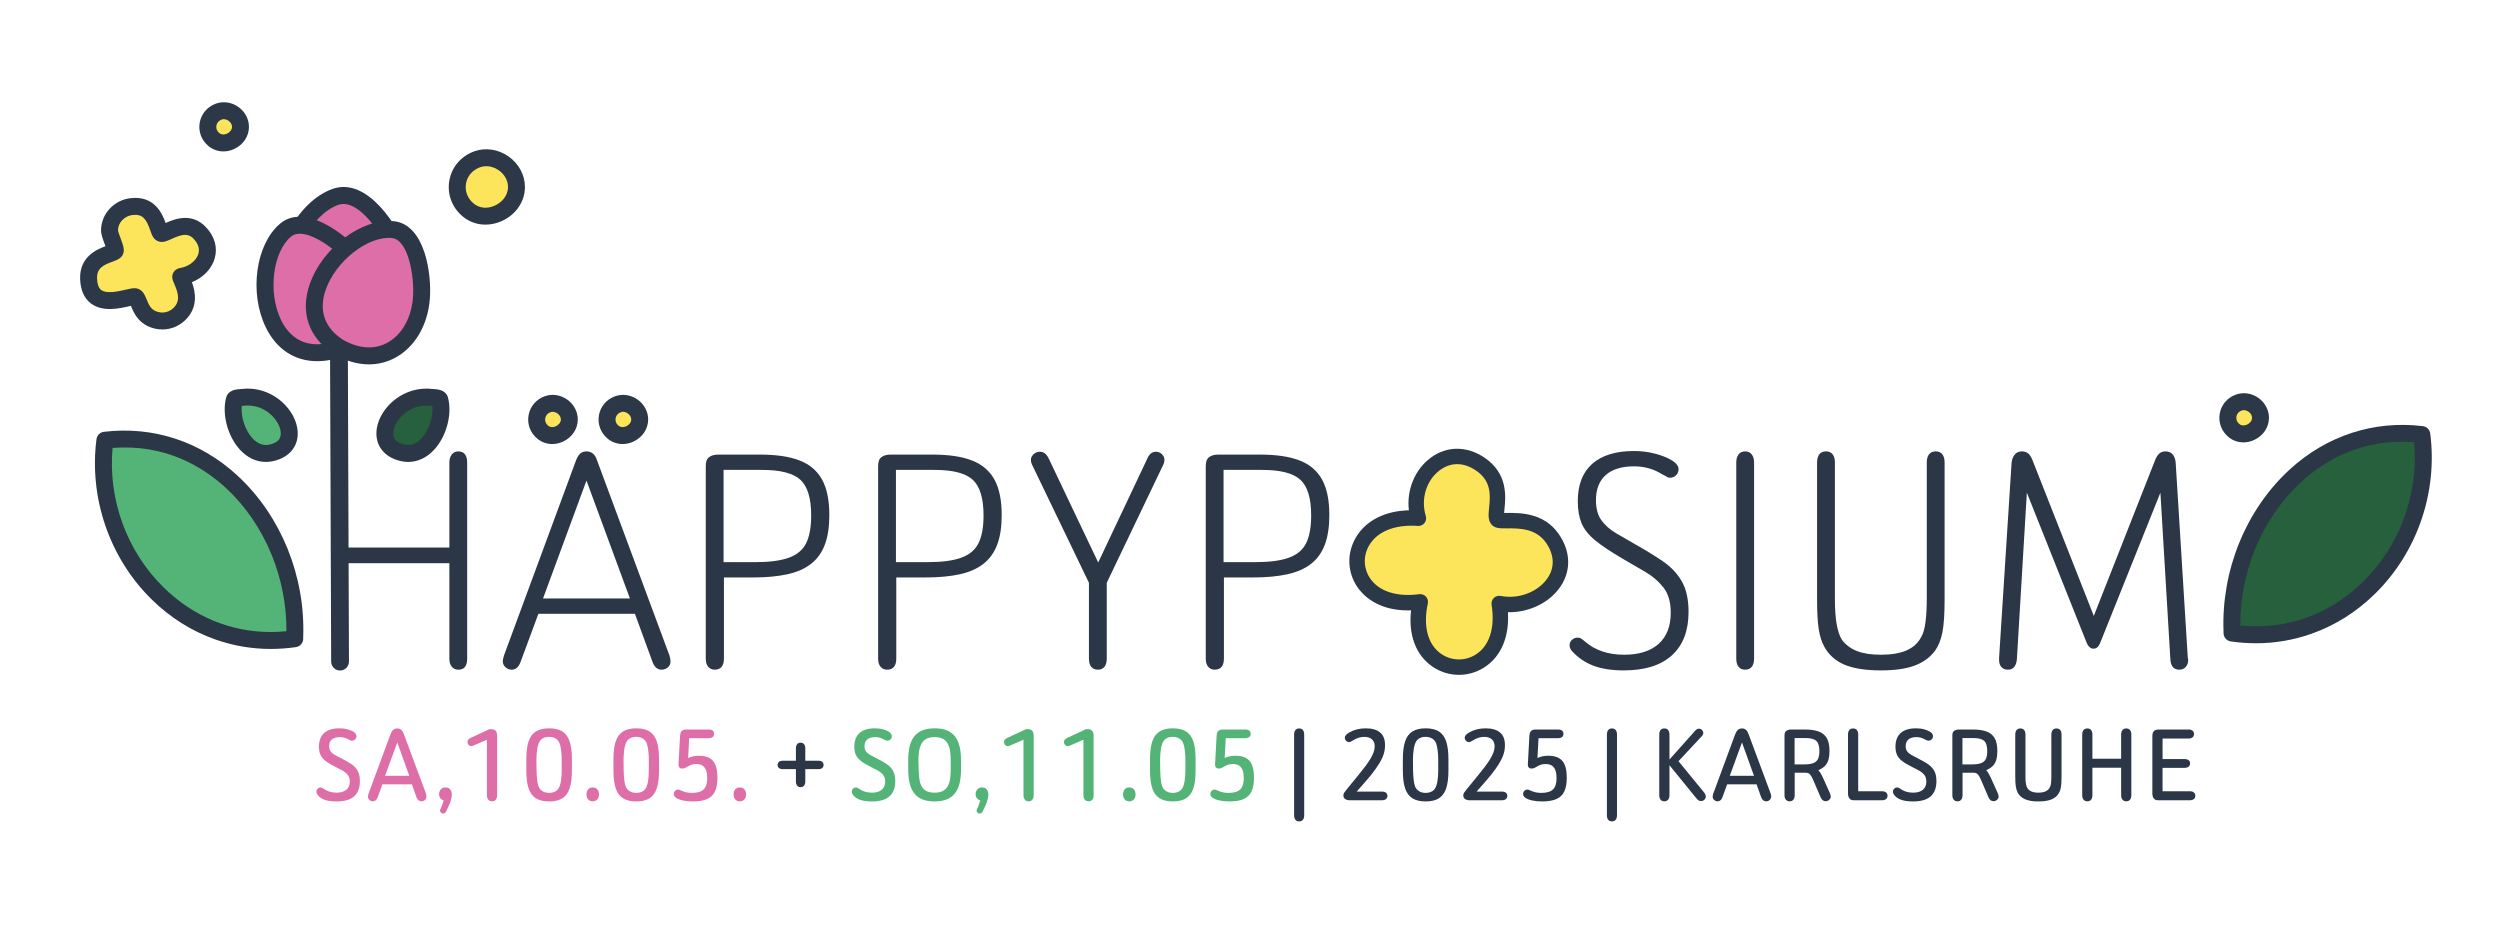 <?xml version="1.0" encoding="UTF-8"?>
<svg id="Ebene_1" data-name="Ebene 1" xmlns="http://www.w3.org/2000/svg" viewBox="0 0 2106.02 801.41">
  <defs>
    <style>
      .cls-1 {
        fill: #2c3847;
      }

      .cls-2 {
        fill: #54b477;
      }

      .cls-3 {
        fill: #fde55b;
      }

      .cls-4 {
        fill: #2b3746;
      }

      .cls-5 {
        fill: #2b3747;
      }

      .cls-6 {
        fill: #2b3847;
      }

      .cls-7 {
        fill: #26603c;
      }

      .cls-8 {
        fill: #de6ea8;
      }
    </style>
  </defs>
  <g>
    <g>
      <path class="cls-3" d="M461.44,340.46c8.44-2.97,18.14,3.86,18.16,12.83.03,10.8-13.87,17.84-22.4,10.78-8.37-6.93-6.16-19.96,4.24-23.61Z"/>
      <path class="cls-1" d="M465.21,374.05c-4.56,0-8.97-1.52-12.55-4.48-5.96-4.93-8.72-12.34-7.39-19.82,1.33-7.46,6.49-13.45,13.81-16.02h0c6.15-2.16,13.14-1.09,18.72,2.85,5.58,3.94,8.92,10.18,8.94,16.7.02,7.92-4.69,15.07-12.29,18.66-3,1.42-6.16,2.12-9.25,2.12ZM463.81,347.19h0c-2.43.85-4.07,2.7-4.49,5.07-.2,1.13-.37,3.99,2.44,6.32,2.55,2.11,5.7.88,6.6.46,1.9-.9,4.12-2.93,4.11-5.71,0-1.9-1.09-3.8-2.91-5.08-1.81-1.28-3.96-1.67-5.76-1.04Z"/>
    </g>
    <g>
      <path class="cls-3" d="M520.72,340.46c8.44-2.97,18.14,3.86,18.16,12.83.03,10.8-13.87,17.84-22.4,10.78-8.37-6.93-6.16-19.96,4.24-23.61Z"/>
      <path class="cls-1" d="M524.49,374.05c-4.56,0-8.97-1.52-12.55-4.48-5.96-4.94-8.72-12.34-7.39-19.82,1.33-7.46,6.5-13.45,13.81-16.02h0c6.14-2.16,13.14-1.1,18.72,2.85s8.92,10.18,8.94,16.7c.02,7.92-4.69,15.07-12.29,18.66-3,1.42-6.16,2.12-9.25,2.12ZM524.87,346.89c-.61,0-1.21.1-1.78.3h0c-2.43.85-4.07,2.7-4.49,5.07-.2,1.13-.37,4,2.44,6.32,2.55,2.11,5.7.88,6.6.46,1.9-.9,4.12-2.93,4.11-5.71,0-1.9-1.09-3.8-2.91-5.08-1.24-.88-2.64-1.34-3.98-1.34ZM520.72,340.46h0,0Z"/>
    </g>
    <g>
      <path class="cls-5" d="M288.65,461.25h89.9v-71.7c0-2.8.7-5.05,2.1-6.75,1.4-1.7,3.2-2.55,5.4-2.55,2.6,0,4.5.85,5.7,2.55,1.2,1.7,1.8,3.95,1.8,6.75v165.3c0,3-.6,5.3-1.8,6.9-1.2,1.6-3.1,2.4-5.7,2.4-2.2,0-4-.8-5.4-2.4-1.4-1.6-2.1-3.9-2.1-6.9v-80.4h-89.9v-13.2Z"/>
      <path class="cls-5" d="M453.55,517.05l-15,40.5c-1.6,4.4-4.1,6.6-7.5,6.6-2,0-3.75-.7-5.25-2.1-1.5-1.4-2.25-3-2.25-4.8,0-.8.1-1.6.3-2.4.2-.8.4-1.6.6-2.4l60.6-164.1c1-2.8,2.2-4.85,3.6-6.15,1.4-1.3,3.2-1.95,5.4-1.95s4.05.65,5.55,1.95c1.5,1.3,2.65,3.25,3.45,5.85l60.9,164.1c.6,2,.9,3.7.9,5.1,0,2-.75,3.65-2.25,4.95-1.5,1.3-3.25,1.95-5.25,1.95-3.6,0-6.2-2.3-7.8-6.9l-14.7-40.2h-81.3ZM494.05,404.85l-36.6,99.3h73.2l-36.6-99.3Z"/>
      <path class="cls-5" d="M609.84,554.85c0,3-.65,5.3-1.95,6.9-1.3,1.6-3.25,2.4-5.85,2.4-2.2,0-4-.8-5.4-2.4-1.4-1.6-2.1-3.9-2.1-6.9v-162.3c0-3.6.95-6.1,2.85-7.5,1.9-1.4,4.45-2.1,7.65-2.1h35.4c13.6,0,24.65,1.65,33.15,4.95,8.5,3.3,14.8,8.65,18.9,16.05,4.1,7.4,6.15,17.4,6.15,30,0,9.8-1.25,18.05-3.75,24.75-2.5,6.7-6.35,12.1-11.55,16.2-5.2,4.1-11.85,7.05-19.95,8.85s-17.75,2.7-28.95,2.7h-24.6v68.4ZM636.54,473.55c11.8,0,21.15-1.25,28.05-3.75,6.9-2.5,11.75-6.6,14.55-12.3,2.8-5.7,4.2-13.45,4.2-23.25,0-14.4-3-24.4-9-30-6-5.6-16.8-8.4-32.4-8.4h-32.4v77.7h27Z"/>
      <path class="cls-5" d="M755.04,554.85c0,3-.65,5.3-1.95,6.9-1.3,1.6-3.25,2.4-5.85,2.4-2.2,0-4-.8-5.4-2.4-1.4-1.6-2.1-3.9-2.1-6.9v-162.3c0-3.6.95-6.1,2.85-7.5,1.9-1.4,4.45-2.1,7.65-2.1h35.4c13.6,0,24.65,1.65,33.15,4.95,8.5,3.3,14.8,8.65,18.9,16.05,4.1,7.4,6.15,17.4,6.15,30,0,9.8-1.25,18.05-3.75,24.75-2.5,6.7-6.35,12.1-11.55,16.2-5.2,4.1-11.85,7.05-19.95,8.85-8.1,1.8-17.75,2.7-28.95,2.7h-24.6v68.4ZM781.74,473.55c11.8,0,21.15-1.25,28.05-3.75,6.9-2.5,11.75-6.6,14.55-12.3,2.8-5.7,4.2-13.45,4.2-23.25,0-14.4-3-24.4-9-30-6-5.6-16.8-8.4-32.4-8.4h-32.4v77.7h27Z"/>
      <path class="cls-5" d="M869.94,392.55c-1-1.8-1.5-3.5-1.5-5.1,0-1.8.75-3.4,2.25-4.8,1.5-1.4,3.25-2.1,5.25-2.1,1.6,0,3,.45,4.2,1.35,1.2.9,2.3,2.35,3.3,4.35l41.7,87.6,41.4-87.6c1.6-3.8,4-5.7,7.2-5.7,2,0,3.7.7,5.1,2.1,1.4,1.4,2.1,2.9,2.1,4.5,0,1.8-.5,3.6-1.5,5.4l-47.1,98.4v63.9c0,3-.65,5.3-1.95,6.9-1.3,1.6-3.15,2.4-5.55,2.4s-4.25-.8-5.55-2.4c-1.3-1.6-1.95-3.9-1.95-6.9v-63.9l-47.4-98.4Z"/>
      <path class="cls-5" d="M1031.04,554.85c0,3-.65,5.3-1.95,6.9-1.3,1.6-3.25,2.4-5.85,2.4-2.2,0-4-.8-5.4-2.4-1.4-1.6-2.1-3.9-2.1-6.9v-162.3c0-3.6.95-6.1,2.85-7.5,1.9-1.4,4.45-2.1,7.65-2.1h35.4c13.6,0,24.65,1.65,33.15,4.95,8.5,3.3,14.8,8.65,18.9,16.05,4.1,7.4,6.15,17.4,6.15,30,0,9.8-1.25,18.05-3.75,24.75-2.5,6.7-6.35,12.1-11.55,16.2-5.2,4.1-11.85,7.05-19.95,8.85-8.1,1.8-17.75,2.7-28.95,2.7h-24.6v68.4ZM1057.74,473.55c11.8,0,21.15-1.25,28.05-3.75,6.9-2.5,11.75-6.6,14.55-12.3,2.8-5.7,4.2-13.45,4.2-23.25,0-14.4-3-24.4-9-30-6-5.6-16.8-8.4-32.4-8.4h-32.4v77.7h27Z"/>
      <path class="cls-5" d="M1343.84,455.25c-5.6-4.6-9.45-9.45-11.55-14.55-2.1-5.1-3.15-11.25-3.15-18.45,0-13.8,4.05-24.3,12.15-31.5,8.1-7.2,19.85-10.8,35.25-10.8,6.2,0,12.15.75,17.85,2.25,5.7,1.5,10.4,3.4,14.1,5.7,3.7,2.3,5.55,4.75,5.55,7.35,0,2-.7,3.7-2.1,5.1-1.4,1.4-3.1,2.1-5.1,2.1-.4,0-.85-.05-1.35-.15-.5-.1-1.1-.4-1.8-.9-.7-.5-1.75-1.05-3.15-1.65-7.2-4.6-15.2-6.9-24-6.9-10.4,0-18.35,2.45-23.85,7.35-5.5,4.9-8.25,11.95-8.25,21.15,0,7,1.5,12.6,4.5,16.8,3,4.2,7.1,7.85,12.3,10.95,5.2,3.1,10.8,6.35,16.8,9.75,8.2,4.6,15.7,9.2,22.5,13.8,6.8,4.6,12.15,10.2,16.05,16.8,3.9,6.6,5.85,15.3,5.85,26.1,0,15.8-4.65,27.95-13.95,36.45-9.3,8.5-22.85,12.75-40.65,12.75-10.2,0-18.8-1.35-25.8-4.05-7-2.7-13-6.85-18-12.45-1.4-1.6-2-3.4-1.8-5.4.2-1.6.95-2.95,2.25-4.05,1.3-1.1,2.75-1.65,4.35-1.65,1.2,0,2.15.2,2.85.6.7.4,1.75,1.2,3.15,2.4,8.6,7.6,19.7,11.4,33.3,11.4,12.6,0,22.3-3.05,29.1-9.15,6.8-6.1,10.2-14.85,10.2-26.25,0-8.8-2-15.8-6-21-4-5.2-9.05-9.6-15.15-13.2-6.1-3.6-12.45-7.3-19.05-11.1-10-5.8-17.8-11-23.4-15.6Z"/>
      <path class="cls-5" d="M1462.64,389.55c0-2.8.65-5.05,1.95-6.75,1.3-1.7,3.15-2.55,5.55-2.55s4.25.85,5.55,2.55c1.3,1.7,1.95,3.95,1.95,6.75v165.3c0,3-.65,5.3-1.95,6.9-1.3,1.6-3.15,2.4-5.55,2.4s-4.25-.8-5.55-2.4c-1.3-1.6-1.95-3.9-1.95-6.9v-165.3Z"/>
      <path class="cls-5" d="M1636.33,532.5c-1.2,6.3-3.3,11.55-6.3,15.75-4.2,5.6-9.9,9.75-17.1,12.45-7.2,2.7-16.7,4.05-28.5,4.05-12.8,0-23-1.6-30.6-4.8-7.6-3.2-13.3-8.3-17.1-15.3-2.2-4-3.75-8.95-4.65-14.85-.9-5.9-1.35-13.85-1.35-23.85v-116.4c0-3,.65-5.3,1.95-6.9,1.3-1.6,3.15-2.4,5.55-2.4s4.25.8,5.55,2.4c1.3,1.6,1.95,3.9,1.95,6.9v114.3c0,9.2.5,16.55,1.5,22.05,1,5.5,2.4,9.75,4.2,12.75,3.2,4.4,7.45,7.65,12.75,9.75,5.3,2.1,12.05,3.15,20.25,3.15,9,0,16.3-1.25,21.9-3.75,5.6-2.5,9.7-6.35,12.3-11.55,1.6-2.8,2.75-6.9,3.45-12.3.7-5.4,1.05-12.1,1.05-20.1v-114.3c0-3,.65-5.3,1.95-6.9,1.3-1.6,3.15-2.4,5.55-2.4s4.25.8,5.55,2.4c1.3,1.6,1.95,3.9,1.95,6.9v116.4c0,11.4-.6,20.25-1.8,26.55Z"/>
      <path class="cls-5" d="M1699.03,555.45c-.6,5.8-3.1,8.7-7.5,8.7-2.4,0-4.25-.75-5.55-2.25-1.3-1.5-1.95-3.45-1.95-5.85v-1.5l10.5-164.1c.2-3,1.05-5.45,2.55-7.35,1.5-1.9,3.55-2.85,6.15-2.85,2.2,0,4,.6,5.4,1.8,1.4,1.2,2.6,3.1,3.6,5.7l51.6,131.1,51.6-131.1c1-2.6,2.2-4.5,3.6-5.7,1.4-1.2,3.1-1.8,5.1-1.8,2.8,0,4.9.9,6.3,2.7,1.4,1.8,2.2,4.2,2.4,7.2l10.2,164.4c.2.2.3.4.3.6v.9c0,2.4-.7,4.35-2.1,5.85-1.4,1.5-3.2,2.25-5.4,2.25s-3.95-.7-5.25-2.1c-1.3-1.4-2.05-3.6-2.25-6.6l-8.4-140.4-51,127.2c-1.2,2.8-3,4.2-5.4,4.2-2.2,0-4-1.4-5.4-4.2l-50.7-127.2-8.4,140.4Z"/>
      <g>
        <path class="cls-3" d="M1307.4,453.06c22.37,31.29-12.05,61.75-44.46,55.33,11.66,72.83-81.98,70.47-66.49-1.41-69.95,9.3-71.44-75.48-1.55-70.42-10.01-32.17,21.05-66.57,52.02-45.64,23.71,16.02,10.34,41.37,14.42,46.65,2.87,3.72,31.12-5.4,46.06,15.5Z"/>
        <path class="cls-6" d="M1229.02,568.5c-7.93,0-15.84-2.4-22.63-7.16-13.77-9.67-20.02-26.58-17.71-47.18-.93.03-1.84.05-2.73.05-26.28,0-38.43-13.56-42.71-19.98-8.29-12.45-8.73-28.27-1.13-41.3,8.36-14.34,24.4-22.51,44.74-23.05-2.03-16.94,4.88-34.26,18.34-44.25,13.56-10.08,30.53-10.12,45.37-.09,19.84,13.4,17.87,32.89,16.81,43.35-.1,1-.22,2.18-.3,3.23.81,0,1.67,0,2.46-.01,10.71-.1,30.68-.27,43.15,17.18h0c10.29,14.4,11.13,30.5,2.3,44.19-9.08,14.08-26.92,22.67-44.7,22.24,1.3,20.97-5.89,37.74-20.32,46.76-6.44,4.02-13.7,6.02-20.94,6.03ZM1196.44,500.49c1.8,0,3.54.75,4.78,2.09,1.43,1.55,2.02,3.71,1.58,5.78-4.11,19.09-.08,34.52,11.07,42.35,8.7,6.11,20.17,6.41,29.21.75,11.65-7.28,16.55-22.6,13.44-42.03-.34-2.1.38-4.23,1.91-5.71,1.53-1.48,3.69-2.11,5.77-1.7,15.32,3.03,32.09-3.53,39.87-15.59,5.87-9.1,5.17-19.61-1.95-29.58h0c-8.54-11.95-22.95-11.82-32.46-11.74-6.16.06-10.62.09-13.45-3.56-2.8-3.63-2.34-8.19-1.76-13.96,1-9.9,2.25-22.22-11.16-31.27-13.98-9.45-25.01-4.21-30.34-.25-11.4,8.47-16.27,24.33-11.84,38.58.64,2.05.22,4.29-1.12,5.97-1.33,1.68-3.42,2.6-5.56,2.44-19.21-1.39-34.19,4.6-41.09,16.43-5.08,8.71-4.8,19.26.72,27.55,7.41,11.12,22.54,16.05,41.53,13.52.29-.04.57-.06.86-.06Z"/>
      </g>
    </g>
    <g>
      <g id="Generatives_Objekt" data-name="Generatives Objekt">
        <g>
          <g>
            <path class="cls-3" d="M402.14,134.14c15.3-5.38,32.89,7,32.93,23.27.06,19.58-25.15,32.35-40.62,19.54-15.18-12.57-11.17-36.19,7.68-42.81Z"/>
            <path class="cls-1" d="M408.98,189.24c-6.95,0-13.65-2.3-19.07-6.79-9.17-7.6-13.43-18.98-11.38-30.45,2.04-11.44,9.99-20.64,21.25-24.6,9.36-3.29,20.08-1.64,28.67,4.43,8.59,6.06,13.73,15.62,13.76,25.56.04,12.09-7.23,23.04-18.96,28.58-4.65,2.19-9.52,3.27-14.27,3.27ZM409.65,140.01c-1.76,0-3.5.28-5.14.86h0c-6.34,2.23-10.81,7.33-11.93,13.64-1.13,6.34,1.27,12.67,6.43,16.94,4.9,4.06,11.69,4.66,18.15,1.61,5.23-2.47,10.8-7.87,10.78-15.63-.02-5.33-2.9-10.54-7.72-13.94-3.24-2.29-6.96-3.48-10.57-3.48ZM402.14,134.14h0,0Z"/>
          </g>
          <g>
            <g>
              <path class="cls-2" d="M88.36,370.85c95.14-11.54,163.43,76.99,159.91,166.01v1.22c-96.85,13.91-171.83-74.52-159.91-167.23Z"/>
              <path class="cls-4" d="M228.1,546.68c-15.83,0-31.3-2.61-46.21-7.81-20.24-7.06-38.5-18.52-54.27-34.05-35.39-34.87-52.71-85.29-46.34-134.88.42-3.24,2.98-5.78,6.22-6.17,41.35-5.01,81.29,8.06,112.48,36.81,36.71,33.84,57.42,84.83,55.43,136.42v1.08c0,3.55-2.61,6.56-6.12,7.06-7.12,1.02-14.19,1.53-21.19,1.53ZM94.82,377.37c-3.87,43.36,11.91,86.84,42.81,117.28,25.07,24.7,56.63,37.76,90.41,37.76,4.37,0,8.78-.22,13.22-.66.19-21.7-4.06-43.82-12.38-64.27-8.88-21.82-22.22-41.33-38.57-56.4-19.07-17.58-50.86-37.28-95.48-33.7Z"/>
            </g>
            <g>
              <path class="cls-3" d="M110.84,174.02c21.38-2.44,21.65,21.36,24.91,22.55,4,1.45,21.74-15.54,34.84,2.46,10.8,14.84-1.44,31.02-17.34,33.7-.42.04-.79.13-.97.36-1.05,1.37,12.57,18.96-1.75,31.99-5.06,4.61-12.03,6.36-18.63,4.77-14.64-3.52-14.25-17.86-17.82-19.76s-38.46,15.31-39.45-15.38c-.65-19.94,21.87-20.31,22.49-23.56.52-2.68-4.92-12.92-4.86-17.3.15-10.35,8.54-18.67,18.58-19.82Z"/>
              <path class="cls-1" d="M136.72,277.54c-2.16,0-4.34-.25-6.49-.77-13.49-3.25-17.69-13.5-19.93-19.13-.42.1-.84.19-1.22.28-8.49,1.95-22.7,5.22-32.6-2.4-5.66-4.35-8.68-11.29-8.98-20.6-.6-18.5,13.91-24.78,21.34-27.53-.19-.52-.38-1.03-.55-1.47-1.65-4.42-3.22-8.6-3.16-12.2.2-13.68,10.91-25.21,24.91-26.8h0c19.99-2.28,26.61,12.84,29.5,20.94,7.81-3.54,24.31-10.24,36.83,6.95,5.78,7.93,7.04,17.01,3.55,25.57-3.14,7.7-9.94,14.03-18.25,17.34,2.91,7.88,5.8,21.59-6.32,32.62-5.15,4.69-11.8,7.2-18.61,7.2ZM113.27,242.78c1.48,0,2.81.28,4.14.99,3.45,1.83,4.79,5.19,6.09,8.45,2.2,5.52,4.09,9.24,10.07,10.68,4.32,1.04,8.87-.12,12.16-3.11,6.09-5.54,4.92-12.03,1.05-20.7-1.32-2.97-2.97-6.67-.17-10.34.92-1.21,2.64-2.71,5.62-3.09,6.53-1.16,12.33-5.42,14.47-10.66,1.6-3.92.97-7.88-1.87-11.78-5.24-7.2-10.47-6.43-20.22-1.97-4.01,1.83-7.46,3.41-11.29,2.03-4.06-1.47-5.34-5.19-6.71-9.14-3.32-9.6-6.4-14-14.96-13.03-6.78.77-12.16,6.41-12.25,12.83.07,1.14,1.44,4.8,2.26,6.99,1.8,4.81,3.1,8.29,2.47,11.56-.94,4.88-5.35,6.48-9.23,7.9-7.87,2.86-13.41,5.54-13.14,14.09.16,4.84,1.31,8.13,3.42,9.75,4.56,3.51,14.66,1.19,20.7-.2,3.03-.7,5.36-1.23,7.4-1.23ZM153.95,239.82h0,0ZM110.84,174.02h0,0Z"/>
            </g>
            <g>
              <path class="cls-2" d="M204.12,334.78c33.4-4.33,56.22,40.11,24.15,46.77-22.03,4.58-36.03-26.95-30.74-45.23,1.34-1.51,4.53-1.27,6.59-1.54Z"/>
              <path class="cls-4" d="M223.99,389.14c-7.99,0-15.56-3.52-21.77-10.23-10.62-11.47-15.58-30.62-11.54-44.57.3-1.02.82-1.97,1.53-2.76,2.97-3.34,7.28-3.61,9.85-3.78.41-.03.8-.04,1.14-.09h0c24.04-3.12,44.19,14.83,47.23,32.89,2.34,13.87-5.79,24.84-20.71,27.94-1.93.4-3.84.6-5.73.6ZM203.68,341.99c-.96,8.93,2.68,20.38,9.01,27.21,4.27,4.62,9.03,6.42,14.13,5.36,7.47-1.55,10.59-5.34,9.54-11.59-1.73-10.29-14.48-23.29-31.32-21.11h0c-.46.06-.92.1-1.36.13ZM201.21,342.21h0,0ZM204.12,334.78h0,0Z"/>
            </g>
            <g>
              <path class="cls-7" d="M363.77,334.78c-33.4-4.33-56.22,40.11-24.15,46.77,22.03,4.58,36.03-26.95,30.74-45.23-1.34-1.51-4.53-1.27-6.59-1.54Z"/>
              <path class="cls-4" d="M343.91,389.14c-1.89,0-3.81-.2-5.73-.6-14.92-3.1-23.05-14.06-20.71-27.94,3.04-18.06,23.19-36.01,47.23-32.89.35.04.74.06,1.14.09,2.57.16,6.88.44,9.85,3.78.71.8,1.23,1.74,1.53,2.76,4.04,13.94-.92,33.1-11.54,44.57-6.21,6.71-13.79,10.23-21.77,10.23ZM359.13,341.62c-14.97,0-25.99,11.84-27.6,21.35-1.05,6.25,2.07,10.04,9.54,11.59,5.11,1.06,9.86-.74,14.13-5.36,6.33-6.84,9.97-18.29,9.01-27.21-.44-.03-.9-.07-1.36-.13h0c-1.27-.16-2.51-.24-3.73-.24ZM366.69,342.21h0,0Z"/>
            </g>
          </g>
        </g>
        <path class="cls-5" d="M286.47,564.84c-4.13,0-7.48-3.34-7.5-7.47l-1.12-311.04c-.01-4.14,3.33-7.51,7.47-7.53h.03c4.13,0,7.48,3.34,7.5,7.47l1.12,311.04c.01,4.14-3.33,7.51-7.47,7.53h-.03Z"/>
      </g>
      <g>
        <path class="cls-3" d="M184.43,93.95c8.44-2.97,18.14,3.86,18.16,12.83.03,10.8-13.87,17.84-22.4,10.78s-6.16-19.96,4.24-23.61Z"/>
        <path class="cls-1" d="M188.19,127.55c-4.56,0-8.97-1.52-12.55-4.48-5.96-4.93-8.72-12.34-7.39-19.82,1.33-7.46,6.5-13.45,13.81-16.02h0c6.14-2.16,13.14-1.1,18.72,2.85,5.58,3.94,8.92,10.18,8.94,16.7.02,7.92-4.68,15.07-12.29,18.66-3,1.42-6.16,2.12-9.25,2.12ZM188.57,100.39c-.61,0-1.21.1-1.78.3h0c-2.43.85-4.07,2.7-4.49,5.07-.2,1.13-.37,3.99,2.44,6.32,2.55,2.11,5.7.88,6.6.46,1.9-.9,4.12-2.93,4.11-5.71,0-1.9-1.09-3.8-2.9-5.08-1.24-.88-2.64-1.34-3.98-1.34ZM184.43,93.95h0,0Z"/>
      </g>
      <g>
        <path class="cls-3" d="M1886.1,339.06c8.44-2.97,18.14,3.86,18.16,12.83.03,10.8-13.87,17.84-22.4,10.78-8.37-6.93-6.16-19.96,4.24-23.61Z"/>
        <path class="cls-1" d="M1889.87,372.65c-4.56,0-8.97-1.52-12.55-4.48-5.96-4.93-8.72-12.34-7.39-19.82,1.33-7.46,6.49-13.45,13.81-16.02h0c6.15-2.16,13.14-1.09,18.72,2.85,5.58,3.94,8.92,10.18,8.94,16.7.02,7.92-4.69,15.07-12.29,18.66-3,1.42-6.16,2.12-9.24,2.12ZM1888.47,345.79h0c-2.43.85-4.07,2.7-4.49,5.07-.2,1.13-.37,3.99,2.44,6.32,2.55,2.11,5.7.88,6.6.46,1.9-.9,4.12-2.93,4.11-5.71,0-1.9-1.09-3.8-2.91-5.08-1.81-1.28-3.97-1.67-5.75-1.04Z"/>
      </g>
      <g>
        <path class="cls-7" d="M2040.17,366.05c-95.14-11.54-163.43,76.99-159.91,166.01v1.22c96.85,13.91,171.83-74.52,159.91-167.23Z"/>
        <path class="cls-4" d="M1900.43,541.88c-7,0-14.07-.51-21.19-1.53-3.51-.5-6.12-3.51-6.12-7.06v-1.08c-1.99-51.59,18.72-102.58,55.43-136.42,31.19-28.75,71.13-41.83,112.48-36.81,3.24.39,5.8,2.94,6.22,6.17,6.37,49.59-10.95,100.01-46.34,134.88-15.77,15.54-34.03,26.99-54.27,34.05-14.91,5.2-30.39,7.81-46.21,7.81ZM1887.27,526.95c38.72,3.85,75.31-9.2,103.62-37.1,30.9-30.44,46.67-73.92,42.81-117.28-44.62-3.57-76.41,16.13-95.48,33.7-16.35,15.08-29.69,34.58-38.57,56.4-8.32,20.45-12.57,42.57-12.38,64.27Z"/>
      </g>
      <g>
        <g>
          <path class="cls-8" d="M282.47,165.89c24.3-8.75,48.47,31.88,55.33,50.72,15.74,43.2-8.05,84.52-56.43,79.04h0c-70.71-11.27-43.9-113.56,1.1-129.76Z"/>
          <path class="cls-5" d="M289.89,303.28c-3.04,0-6.15-.18-9.32-.54-.11-.01-.21-.03-.32-.04-28.51-4.54-46.41-23.65-49.12-52.43-1.64-17.44,2.59-37.38,11.6-54.71,9.47-18.21,22.73-31.13,37.32-36.38h0c29.69-10.68,56.24,32.44,64.45,54.99,9.07,24.91,6.26,50.23-7.51,67.73-11,13.96-27.5,21.39-47.1,21.39ZM282.33,288.58c18.52,2.05,33.94-3.45,43.44-15.52,10.7-13.59,12.69-33.78,5.32-54.01-3.34-9.17-10.76-23.07-19.8-33.46-6.8-7.81-16.9-16.41-26.4-12.98-23.23,8.37-42.45,45.46-39.55,76.33,1.47,15.6,9.08,35.13,37,39.65ZM282.47,165.89h0,0Z"/>
        </g>
        <g>
          <path class="cls-8" d="M240.53,193.86c16.52-13.97,47.36,10.87,58.26,23.66,24.97,29.32,18.36,68.71-21.22,78.54h0c-58.81,11.81-67.64-76.34-37.04-102.2Z"/>
          <path class="cls-5" d="M267.25,304.27c-18.96,0-34.43-10.05-43.42-28.66-14.06-29.11-8.41-69.86,12.1-87.2,20.84-17.62,55.01,8.89,68.29,24.48,14.66,17.22,19.93,38.33,14.1,56.47-5.39,16.77-19.25,28.71-39.03,33.62-.1.03-.21.05-.32.07-4.03.81-7.95,1.21-11.73,1.21ZM252.53,196.87c-2.85,0-5.38.74-7.39,2.45h0c-15.44,13.06-19.55,47.12-8.46,70.09,5.53,11.45,16.83,24.15,39.33,19.7,14.72-3.7,24.92-12.25,28.73-24.1,4.31-13.41.05-29.43-11.38-42.85-8.97-10.54-28.12-25.28-40.82-25.28ZM240.53,193.86h0,0Z"/>
        </g>
        <g>
          <path class="cls-8" d="M330.53,193.38c21.56,1.81,25.8,41.18,24.46,57.92-3.07,38.39-35.6,61.57-70.54,40.53h0c-49.93-33.23,6.15-101.8,46.08-98.46Z"/>
          <path class="cls-5" d="M310.76,306.96c-9.84,0-20.04-3.02-29.99-9.01-.09-.06-.18-.11-.27-.17-20.6-13.71-27.74-35-19.58-58.41,10.64-30.53,43.47-55.35,70.21-53.1,27.19,2.28,32.62,45.18,30.98,65.6-1.8,22.54-13,41.2-29.96,49.91-6.74,3.46-13.96,5.18-21.38,5.18ZM288.28,285.8c13.03,7.8,26.29,8.96,37.35,3.27,12.53-6.43,20.85-20.77,22.25-38.35,1.35-16.9-3.62-49.04-17.95-50.24h0c-20.16-1.69-47.14,19.49-55.54,43.58-4.19,12.01-5.17,28.98,13.88,41.74Z"/>
        </g>
      </g>
    </g>
  </g>
  <g>
    <path class="cls-8" d="M274.18,640.99c-2-1.57-3.42-3.28-4.25-5.15-.83-1.87-1.25-4.13-1.25-6.8,0-5.07,1.47-8.92,4.4-11.55,2.93-2.63,7.23-3.95,12.9-3.95,2.6,0,4.96.3,7.1.9,2.13.6,3.87,1.38,5.2,2.35,1.33.97,2,2.08,2,3.35,0,1.07-.37,1.97-1.1,2.7-.73.73-1.63,1.1-2.7,1.1-.27,0-.5-.02-.7-.05-.2-.03-.5-.15-.9-.35s-.97-.47-1.7-.8c-2.07-1.2-4.37-1.8-6.9-1.8-2.87,0-5.08.65-6.65,1.95-1.57,1.3-2.35,3.18-2.35,5.65,0,1.8.42,3.27,1.25,4.4.83,1.13,2.03,2.15,3.6,3.05,1.57.9,3.42,1.88,5.55,2.95,3,1.47,5.67,2.97,8,4.5,2.33,1.53,4.17,3.42,5.5,5.65,1.33,2.23,2,5.18,2,8.85,0,5.73-1.62,10.03-4.85,12.9-3.23,2.87-8.18,4.3-14.85,4.3-4.54,0-8.18-.58-10.95-1.75-2.77-1.17-4.68-2.88-5.75-5.15-.33-.73-.37-1.53-.1-2.4.2-.67.62-1.25,1.25-1.75.63-.5,1.35-.75,2.15-.75.47,0,.85.07,1.15.2.3.13.88.5,1.75,1.1,2.93,2.07,6.46,3.1,10.6,3.1,3.53,0,6.27-.82,8.2-2.45,1.93-1.63,2.9-3.95,2.9-6.95,0-2.4-.63-4.33-1.9-5.8-1.27-1.47-2.83-2.68-4.7-3.65-1.87-.97-3.7-1.92-5.5-2.85-3.6-1.8-6.4-3.48-8.4-5.05Z"/>
    <path class="cls-8" d="M322.18,660.74l-3.9,10.6c-.8,2.47-2.2,3.7-4.2,3.7-1.07,0-2.02-.38-2.85-1.15-.83-.77-1.25-1.68-1.25-2.75,0-.4.05-.82.15-1.25.1-.43.21-.88.35-1.35l18.5-50.1c.67-1.67,1.43-2.88,2.3-3.65.87-.77,2-1.15,3.4-1.15s2.43.38,3.3,1.15c.87.77,1.6,1.95,2.2,3.55l18.6,50c.33.93.5,1.83.5,2.7,0,1.07-.42,2-1.25,2.8-.83.8-1.82,1.2-2.95,1.2-2,0-3.47-1.27-4.4-3.8l-3.7-10.5h-24.8ZM334.68,625.44l-10.3,28.1h20.4l-10.1-28.1Z"/>
    <path class="cls-8" d="M370.93,672.39c-.7-.9-1.05-1.98-1.05-3.25,0-1.73.5-3.13,1.5-4.2,1-1.07,2.3-1.6,3.9-1.6s2.97.53,3.9,1.6c.93,1.07,1.4,2.57,1.4,4.5,0,1.8-.38,3.8-1.15,6-.77,2.2-2.02,4.97-3.75,8.3-.53,1.07-1.33,1.6-2.4,1.6-.67,0-1.27-.25-1.8-.75-.53-.5-.8-1.08-.8-1.75,0-.27.03-.52.1-.75.07-.23.23-.58.5-1.05.47-.87.9-1.9,1.3-3.1.4-1.2.8-2.4,1.2-3.6-1.2-.4-2.15-1.05-2.85-1.95Z"/>
    <path class="cls-8" d="M399.18,627.94c-.87.4-1.6.6-2.2.6-.87,0-1.62-.35-2.25-1.05-.63-.7-.95-1.52-.95-2.45,0-1.47.9-2.6,2.7-3.4l15.9-7.4h1.2c1.87,0,3.2.47,4,1.4.8.93,1.2,2.33,1.2,4.2v50c0,1.67-.37,2.95-1.1,3.85-.73.9-1.8,1.35-3.2,1.35s-2.38-.47-3.15-1.4c-.77-.93-1.15-2.2-1.15-3.8v-46.7l-11,4.8Z"/>
    <path class="cls-8" d="M445.33,624.44c1.3-3.8,3.37-6.57,6.2-8.3,2.83-1.73,6.52-2.6,11.05-2.6s8.3.87,11.1,2.6c2.8,1.73,4.85,4.5,6.15,8.3,1.3,3.8,1.95,8.87,1.95,15.2v9.5c0,6.27-.65,11.3-1.95,15.1-1.3,3.8-3.35,6.57-6.15,8.3-2.8,1.73-6.5,2.6-11.1,2.6s-8.22-.87-11.05-2.6c-2.83-1.73-4.9-4.5-6.2-8.3-1.3-3.8-1.95-8.83-1.95-15.1v-9.6c0-6.27.65-11.3,1.95-15.1ZM452.53,657.29c.23,2.03.62,3.78,1.15,5.25.67,1.67,1.78,2.98,3.35,3.95,1.57.97,3.38,1.45,5.45,1.45,2.4,0,4.38-.53,5.95-1.6,1.57-1.07,2.65-2.67,3.25-4.8.33-.93.62-2.1.85-3.5.23-1.4.4-2.9.5-4.5.1-1.6.15-3.1.15-4.5v-9.4c0-2.47-.17-5-.5-7.6-.33-2.6-.77-4.57-1.3-5.9-.67-1.73-1.78-3.07-3.35-4-1.57-.93-3.42-1.4-5.55-1.4-2.27,0-4.18.53-5.75,1.6-1.57,1.07-2.65,2.67-3.25,4.8-.33.87-.62,2.02-.85,3.45-.23,1.43-.42,2.95-.55,4.55-.13,1.6-.2,3.1-.2,4.5l.1,9.4c.13,3.47.32,6.22.55,8.25Z"/>
    <path class="cls-8" d="M503.13,664.89c.97,1.03,1.45,2.48,1.45,4.35s-.48,3.22-1.45,4.25c-.97,1.03-2.25,1.55-3.85,1.55s-2.78-.52-3.75-1.55c-.97-1.03-1.45-2.45-1.45-4.25s.48-3.32,1.45-4.35c.97-1.03,2.22-1.55,3.75-1.55s2.88.52,3.85,1.55Z"/>
    <path class="cls-8" d="M518.73,624.44c1.3-3.8,3.37-6.57,6.2-8.3,2.83-1.73,6.52-2.6,11.05-2.6s8.3.87,11.1,2.6c2.8,1.73,4.85,4.5,6.15,8.3,1.3,3.8,1.95,8.87,1.95,15.2v9.5c0,6.27-.65,11.3-1.95,15.1-1.3,3.8-3.35,6.57-6.15,8.3-2.8,1.73-6.5,2.6-11.1,2.6s-8.22-.87-11.05-2.6c-2.83-1.73-4.9-4.5-6.2-8.3-1.3-3.8-1.95-8.83-1.95-15.1v-9.6c0-6.27.65-11.3,1.95-15.1ZM525.93,657.29c.23,2.03.62,3.78,1.15,5.25.67,1.67,1.78,2.98,3.35,3.95,1.57.97,3.38,1.45,5.45,1.45,2.4,0,4.38-.53,5.95-1.6,1.57-1.07,2.65-2.67,3.25-4.8.33-.93.62-2.1.85-3.5.23-1.4.4-2.9.5-4.5.1-1.6.15-3.1.15-4.5v-9.4c0-2.47-.17-5-.5-7.6-.33-2.6-.77-4.57-1.3-5.9-.67-1.73-1.78-3.07-3.35-4-1.57-.93-3.42-1.4-5.55-1.4-2.27,0-4.18.53-5.75,1.6-1.57,1.07-2.65,2.67-3.25,4.8-.33.87-.62,2.02-.85,3.45-.23,1.43-.42,2.95-.55,4.55-.13,1.6-.2,3.1-.2,4.5l.1,9.4c.13,3.47.32,6.22.55,8.25Z"/>
    <path class="cls-8" d="M579.68,638.54c1.53-.67,2.98-1.15,4.35-1.45,1.37-.3,2.95-.45,4.75-.45,5.47,0,9.43,1.47,11.9,4.4,2.47,2.93,3.7,7.63,3.7,14.1,0,4.73-.68,8.57-2.05,11.5-1.37,2.93-3.57,5.08-6.6,6.45-3.03,1.37-7.05,2.05-12.05,2.05-3.13,0-5.92-.27-8.35-.8-2.43-.53-4.33-1.27-5.7-2.2-1.37-.93-2.05-2.03-2.05-3.3,0-.93.35-1.78,1.05-2.55.7-.77,1.58-1.15,2.65-1.15.27,0,.58.05.95.15.37.1,1.05.38,2.05.85,2.47,1.2,5.37,1.8,8.7,1.8,4.47,0,7.72-.97,9.75-2.9,2.03-1.93,3.05-5.1,3.05-9.5,0-2.4-.28-4.48-.85-6.25-.57-1.77-1.52-3.15-2.85-4.15-1.33-1-3.2-1.5-5.6-1.5-1.53,0-2.9.2-4.1.6-1.2.4-2.7,1.17-4.5,2.3-.93.6-2,.9-3.2.9-1.07,0-1.87-.33-2.4-1-.53-.67-.77-1.53-.7-2.6l1.3-23.9c.13-2,.62-3.4,1.45-4.2.83-.8,2.25-1.2,4.25-1.2h18.5c1.4,0,2.5.32,3.3.95.8.63,1.2,1.52,1.2,2.65,0,1.2-.4,2.12-1.2,2.75-.8.63-1.9.95-3.3.95h-16.5l-.9,16.7Z"/>
    <path class="cls-8" d="M627.03,664.89c.97,1.03,1.45,2.48,1.45,4.35s-.48,3.22-1.45,4.25c-.97,1.03-2.25,1.55-3.85,1.55s-2.78-.52-3.75-1.55c-.97-1.03-1.45-2.45-1.45-4.25s.48-3.32,1.45-4.35c.97-1.03,2.22-1.55,3.75-1.55s2.88.52,3.85,1.55Z"/>
    <path class="cls-5" d="M670.48,630.44c0-1.53.35-2.72,1.05-3.55.7-.83,1.65-1.25,2.85-1.25,1.27,0,2.25.42,2.95,1.25.7.83,1.05,2.02,1.05,3.55v10.4h11.1c1.4,0,2.47.32,3.2.95.73.63,1.1,1.52,1.1,2.65,0,1.07-.37,1.92-1.1,2.55-.73.63-1.8.95-3.2.95h-11.1v10.4c0,1.47-.35,2.63-1.05,3.5-.7.87-1.68,1.3-2.95,1.3-1.2,0-2.15-.43-2.85-1.3-.7-.87-1.05-2.03-1.05-3.5v-10.4h-11.1c-1.33,0-2.38-.32-3.15-.95-.77-.63-1.15-1.48-1.15-2.55,0-1.13.38-2.02,1.15-2.65.77-.63,1.82-.95,3.15-.95h11.1v-10.4Z"/>
    <path class="cls-2" d="M725.18,640.99c-2-1.57-3.42-3.28-4.25-5.15-.83-1.87-1.25-4.13-1.25-6.8,0-5.07,1.47-8.92,4.4-11.55,2.93-2.63,7.23-3.95,12.9-3.95,2.6,0,4.96.3,7.1.9,2.13.6,3.87,1.38,5.2,2.35,1.33.97,2,2.08,2,3.35,0,1.07-.37,1.97-1.1,2.7-.73.73-1.63,1.1-2.7,1.1-.27,0-.5-.02-.7-.05-.2-.03-.5-.15-.9-.35s-.97-.47-1.7-.8c-2.07-1.2-4.37-1.8-6.9-1.8-2.87,0-5.08.65-6.65,1.95-1.57,1.3-2.35,3.18-2.35,5.65,0,1.8.42,3.27,1.25,4.4.83,1.13,2.03,2.15,3.6,3.05,1.57.9,3.42,1.88,5.55,2.95,3,1.47,5.67,2.97,8,4.5,2.33,1.53,4.17,3.42,5.5,5.65,1.33,2.23,2,5.18,2,8.85,0,5.73-1.62,10.03-4.85,12.9-3.23,2.87-8.18,4.3-14.85,4.3-4.54,0-8.18-.58-10.95-1.75-2.77-1.17-4.68-2.88-5.75-5.15-.33-.73-.37-1.53-.1-2.4.2-.67.62-1.25,1.25-1.75.63-.5,1.35-.75,2.15-.75.47,0,.85.07,1.15.2.3.13.88.5,1.75,1.1,2.93,2.07,6.46,3.1,10.6,3.1,3.53,0,6.27-.82,8.2-2.45,1.93-1.63,2.9-3.95,2.9-6.95,0-2.4-.63-4.33-1.9-5.8-1.27-1.47-2.83-2.68-4.7-3.65-1.87-.97-3.7-1.92-5.5-2.85-3.6-1.8-6.4-3.48-8.4-5.05Z"/>
    <path class="cls-2" d="M809.58,648.14c0,4.13-.37,7.85-1.1,11.15-.73,3.3-1.95,6.13-3.65,8.5-1.7,2.37-3.98,4.18-6.85,5.45-2.87,1.27-6.4,1.9-10.6,1.9s-7.93-.63-10.8-1.9c-2.87-1.27-5.13-3.08-6.8-5.45-1.67-2.37-2.87-5.22-3.6-8.55-.73-3.33-1.1-7.03-1.1-11.1v-7.7c0-4.07.37-7.77,1.1-11.1.73-3.33,1.93-6.17,3.6-8.5,1.67-2.33,3.95-4.13,6.85-5.4,2.9-1.27,6.48-1.9,10.75-1.9s7.83.63,10.7,1.9c2.87,1.27,5.13,3.08,6.8,5.45,1.67,2.37,2.87,5.2,3.6,8.5.73,3.3,1.1,6.98,1.1,11.05v7.7ZM774.48,656.14c.33,2.4.95,4.47,1.85,6.2.9,1.73,2.23,3.07,4,4,1.77.93,4.12,1.4,7.05,1.4s5.08-.47,6.85-1.4c1.77-.93,3.15-2.28,4.15-4.05,1-1.77,1.67-3.85,2-6.25.33-2.4.5-5.03.5-7.9v-7.7c0-2.87-.18-5.48-.55-7.85-.37-2.37-1.03-4.43-2-6.2-.97-1.77-2.35-3.12-4.15-4.05-1.8-.93-4.07-1.4-6.8-1.4-2.87,0-5.18.47-6.95,1.4-1.77.93-3.13,2.28-4.1,4.05-.97,1.77-1.65,3.83-2.05,6.2-.4,2.37-.6,4.98-.6,7.85l.2,7.7c.07,2.93.27,5.6.6,8Z"/>
    <path class="cls-2" d="M822.93,672.39c-.7-.9-1.05-1.98-1.05-3.25,0-1.73.5-3.13,1.5-4.2,1-1.07,2.3-1.6,3.9-1.6s2.97.53,3.9,1.6c.93,1.07,1.4,2.57,1.4,4.5,0,1.8-.38,3.8-1.15,6-.77,2.2-2.02,4.97-3.75,8.3-.53,1.07-1.33,1.6-2.4,1.6-.67,0-1.27-.25-1.8-.75-.53-.5-.8-1.08-.8-1.75,0-.27.03-.52.1-.75.07-.23.23-.58.5-1.05.47-.87.9-1.9,1.3-3.1.4-1.2.8-2.4,1.2-3.6-1.2-.4-2.15-1.05-2.85-1.95Z"/>
    <path class="cls-2" d="M851.18,627.94c-.87.4-1.6.6-2.2.6-.87,0-1.62-.35-2.25-1.05-.63-.7-.95-1.52-.95-2.45,0-1.47.9-2.6,2.7-3.4l15.9-7.4h1.2c1.87,0,3.2.47,4,1.4.8.93,1.2,2.33,1.2,4.2v50c0,1.67-.37,2.95-1.1,3.85-.73.9-1.8,1.35-3.2,1.35s-2.38-.47-3.15-1.4c-.77-.93-1.15-2.2-1.15-3.8v-46.7l-11,4.8Z"/>
    <path class="cls-2" d="M901.68,627.94c-.87.4-1.6.6-2.2.6-.87,0-1.62-.35-2.25-1.05-.63-.7-.95-1.52-.95-2.45,0-1.47.9-2.6,2.7-3.4l15.9-7.4h1.2c1.87,0,3.2.47,4,1.4.8.93,1.2,2.33,1.2,4.2v50c0,1.67-.37,2.95-1.1,3.85-.73.9-1.8,1.35-3.2,1.35s-2.38-.47-3.15-1.4c-.77-.93-1.15-2.2-1.15-3.8v-46.7l-11,4.8Z"/>
    <path class="cls-2" d="M955.13,664.89c.97,1.03,1.45,2.48,1.45,4.35s-.48,3.22-1.45,4.25c-.97,1.03-2.25,1.55-3.85,1.55s-2.78-.52-3.75-1.55c-.97-1.03-1.45-2.45-1.45-4.25s.48-3.32,1.45-4.35c.97-1.03,2.22-1.55,3.75-1.55s2.88.52,3.85,1.55Z"/>
    <path class="cls-2" d="M970.73,624.44c1.3-3.8,3.37-6.57,6.2-8.3,2.83-1.73,6.52-2.6,11.05-2.6s8.3.87,11.1,2.6c2.8,1.73,4.85,4.5,6.15,8.3,1.3,3.8,1.95,8.87,1.95,15.2v9.5c0,6.27-.65,11.3-1.95,15.1-1.3,3.8-3.35,6.57-6.15,8.3-2.8,1.73-6.5,2.6-11.1,2.6s-8.22-.87-11.05-2.6c-2.83-1.73-4.9-4.5-6.2-8.3-1.3-3.8-1.95-8.83-1.95-15.1v-9.6c0-6.27.65-11.3,1.95-15.1ZM977.93,657.29c.23,2.03.62,3.78,1.15,5.25.67,1.67,1.78,2.98,3.35,3.95,1.57.97,3.38,1.45,5.45,1.45,2.4,0,4.38-.53,5.95-1.6,1.57-1.07,2.65-2.67,3.25-4.8.33-.93.62-2.1.85-3.5.23-1.4.4-2.9.5-4.5.1-1.6.15-3.1.15-4.5v-9.4c0-2.47-.17-5-.5-7.6-.33-2.6-.77-4.57-1.3-5.9-.67-1.73-1.78-3.07-3.35-4-1.57-.93-3.42-1.4-5.55-1.4-2.27,0-4.18.53-5.75,1.6-1.57,1.07-2.65,2.67-3.25,4.8-.33.87-.62,2.02-.85,3.45-.23,1.43-.42,2.95-.55,4.55-.13,1.6-.2,3.1-.2,4.5l.1,9.4c.13,3.47.32,6.22.55,8.25Z"/>
    <path class="cls-2" d="M1031.68,638.54c1.53-.67,2.98-1.15,4.35-1.45,1.37-.3,2.95-.45,4.75-.45,5.47,0,9.43,1.47,11.9,4.4,2.47,2.93,3.7,7.63,3.7,14.1,0,4.73-.68,8.57-2.05,11.5-1.37,2.93-3.57,5.08-6.6,6.45-3.03,1.37-7.05,2.05-12.05,2.05-3.13,0-5.92-.27-8.35-.8-2.43-.53-4.33-1.27-5.7-2.2-1.37-.93-2.05-2.03-2.05-3.3,0-.93.35-1.78,1.05-2.55.7-.77,1.58-1.15,2.65-1.15.27,0,.58.05.95.15.37.1,1.05.38,2.05.85,2.47,1.2,5.37,1.8,8.7,1.8,4.47,0,7.72-.97,9.75-2.9,2.03-1.93,3.05-5.1,3.05-9.5,0-2.4-.28-4.48-.85-6.25-.57-1.77-1.52-3.15-2.85-4.15-1.33-1-3.2-1.5-5.6-1.5-1.53,0-2.9.2-4.1.6-1.2.4-2.7,1.17-4.5,2.3-.93.6-2,.9-3.2.9-1.07,0-1.87-.33-2.4-1-.53-.67-.77-1.53-.7-2.6l1.3-23.9c.13-2,.62-3.4,1.45-4.2.83-.8,2.25-1.2,4.25-1.2h18.5c1.4,0,2.5.32,3.3.95.8.63,1.2,1.52,1.2,2.65,0,1.2-.4,2.12-1.2,2.75-.8.63-1.9.95-3.3.95h-16.5l-.9,16.7Z"/>
    <path class="cls-5" d="M1090.17,618.84c0-1.67.37-2.95,1.1-3.85.73-.9,1.77-1.35,3.1-1.35,1.4,0,2.47.45,3.2,1.35.73.9,1.1,2.18,1.1,3.85v67.9c0,1.67-.37,2.95-1.1,3.85-.73.9-1.8,1.35-3.2,1.35s-2.37-.45-3.1-1.35c-.73-.9-1.1-2.18-1.1-3.85v-67.9Z"/>
    <path class="cls-5" d="M1164.27,666.84c1.4,0,2.5.32,3.3.95.8.63,1.2,1.55,1.2,2.75,0,1.07-.4,1.93-1.2,2.6-.8.67-1.9,1-3.3,1h-27.4c-1.4,0-2.62-.33-3.65-1-1.03-.67-1.55-1.73-1.55-3.2,0-.73.23-1.47.7-2.2.46-.73,1.2-1.7,2.2-2.9,1-1.2,2.37-2.87,4.1-5,2.2-2.67,4.28-5.22,6.25-7.65,1.97-2.43,3.77-4.73,5.4-6.9,1.63-2.17,3.02-4.2,4.15-6.1,1.13-1.9,2.02-3.72,2.65-5.45.63-1.73.95-3.37.95-4.9,0-2.6-.77-4.6-2.3-6-1.53-1.4-3.7-2.1-6.5-2.1-3.2,0-6.37,1-9.5,3-1.07.67-1.78,1.07-2.15,1.2-.37.13-.75.2-1.15.2-.93,0-1.77-.37-2.5-1.1-.73-.73-1.1-1.6-1.1-2.6,0-1.53,1.3-3.03,3.9-4.5,2-1.13,4.15-1.98,6.45-2.55,2.3-.57,4.72-.85,7.25-.85,5.27,0,9.3,1.15,12.1,3.45,2.8,2.3,4.2,5.88,4.2,10.75,0,2.53-.37,5-1.1,7.4-.73,2.4-1.93,4.98-3.6,7.75-1.67,2.77-3.97,6.02-6.9,9.75-1.93,2.4-3.87,4.68-5.8,6.85-1.93,2.17-4.1,4.62-6.5,7.35h21.4Z"/>
    <path class="cls-5" d="M1183.72,624.44c1.3-3.8,3.37-6.57,6.2-8.3,2.83-1.73,6.52-2.6,11.05-2.6s8.3.87,11.1,2.6c2.8,1.73,4.85,4.5,6.15,8.3,1.3,3.8,1.95,8.87,1.95,15.2v9.5c0,6.27-.65,11.3-1.95,15.1-1.3,3.8-3.35,6.57-6.15,8.3-2.8,1.73-6.5,2.6-11.1,2.6s-8.22-.87-11.05-2.6c-2.83-1.73-4.9-4.5-6.2-8.3-1.3-3.8-1.95-8.83-1.95-15.1v-9.6c0-6.27.65-11.3,1.95-15.1ZM1190.92,657.29c.23,2.03.62,3.78,1.15,5.25.67,1.67,1.78,2.98,3.35,3.95,1.57.97,3.38,1.45,5.45,1.45,2.4,0,4.38-.53,5.95-1.6,1.57-1.07,2.65-2.67,3.25-4.8.33-.93.62-2.1.85-3.5.23-1.4.4-2.9.5-4.5.1-1.6.15-3.1.15-4.5v-9.4c0-2.47-.17-5-.5-7.6-.33-2.6-.77-4.57-1.3-5.9-.67-1.73-1.78-3.07-3.35-4-1.57-.93-3.42-1.4-5.55-1.4-2.27,0-4.18.53-5.75,1.6-1.57,1.07-2.65,2.67-3.25,4.8-.33.87-.62,2.02-.85,3.45-.23,1.43-.42,2.95-.55,4.55-.13,1.6-.2,3.1-.2,4.5l.1,9.4c.13,3.47.32,6.22.55,8.25Z"/>
    <path class="cls-5" d="M1265.27,666.84c1.4,0,2.5.32,3.3.95.8.63,1.2,1.55,1.2,2.75,0,1.07-.4,1.93-1.2,2.6-.8.67-1.9,1-3.3,1h-27.4c-1.4,0-2.62-.33-3.65-1-1.03-.67-1.55-1.73-1.55-3.2,0-.73.23-1.47.7-2.2.46-.73,1.2-1.7,2.2-2.9,1-1.2,2.37-2.87,4.1-5,2.2-2.67,4.28-5.22,6.25-7.65,1.97-2.43,3.77-4.73,5.4-6.9,1.63-2.17,3.02-4.2,4.15-6.1,1.13-1.9,2.02-3.72,2.65-5.45.63-1.73.95-3.37.95-4.9,0-2.6-.77-4.6-2.3-6-1.53-1.4-3.7-2.1-6.5-2.1-3.2,0-6.37,1-9.5,3-1.07.67-1.78,1.07-2.15,1.2-.37.13-.75.2-1.15.2-.93,0-1.77-.37-2.5-1.1-.73-.73-1.1-1.6-1.1-2.6,0-1.53,1.3-3.03,3.9-4.5,2-1.13,4.15-1.98,6.45-2.55,2.3-.57,4.72-.85,7.25-.85,5.27,0,9.3,1.15,12.1,3.45,2.8,2.3,4.2,5.88,4.2,10.75,0,2.53-.37,5-1.1,7.4-.73,2.4-1.93,4.98-3.6,7.75-1.67,2.77-3.97,6.02-6.9,9.75-1.93,2.4-3.87,4.68-5.8,6.85-1.93,2.17-4.1,4.62-6.5,7.35h21.4Z"/>
    <path class="cls-5" d="M1295.17,638.54c1.53-.67,2.98-1.15,4.35-1.45,1.37-.3,2.95-.45,4.75-.45,5.47,0,9.43,1.47,11.9,4.4,2.47,2.93,3.7,7.63,3.7,14.1,0,4.73-.68,8.57-2.05,11.5-1.37,2.93-3.57,5.08-6.6,6.45-3.03,1.37-7.05,2.05-12.05,2.05-3.13,0-5.92-.27-8.35-.8-2.43-.53-4.33-1.27-5.7-2.2-1.37-.93-2.05-2.03-2.05-3.3,0-.93.35-1.78,1.05-2.55.7-.77,1.58-1.15,2.65-1.15.27,0,.58.05.95.15.37.1,1.05.38,2.05.85,2.47,1.2,5.37,1.8,8.7,1.8,4.47,0,7.72-.97,9.75-2.9,2.03-1.93,3.05-5.1,3.05-9.5,0-2.4-.28-4.48-.85-6.25-.57-1.77-1.52-3.15-2.85-4.15-1.33-1-3.2-1.5-5.6-1.5-1.53,0-2.9.2-4.1.6-1.2.4-2.7,1.17-4.5,2.3-.93.6-2,.9-3.2.9-1.07,0-1.87-.33-2.4-1-.53-.67-.77-1.53-.7-2.6l1.3-23.9c.13-2,.62-3.4,1.45-4.2.83-.8,2.25-1.2,4.25-1.2h18.5c1.4,0,2.5.32,3.3.95.8.63,1.2,1.52,1.2,2.65,0,1.2-.4,2.12-1.2,2.75-.8.63-1.9.95-3.3.95h-16.5l-.9,16.7Z"/>
    <path class="cls-5" d="M1353.67,618.84c0-1.67.37-2.95,1.1-3.85.73-.9,1.77-1.35,3.1-1.35,1.4,0,2.47.45,3.2,1.35.73.9,1.1,2.18,1.1,3.85v67.9c0,1.67-.37,2.95-1.1,3.85-.73.9-1.8,1.35-3.2,1.35s-2.37-.45-3.1-1.35c-.73-.9-1.1-2.18-1.1-3.85v-67.9Z"/>
    <path class="cls-5" d="M1427.77,615.84c1.07-1.33,2.2-2,3.4-2,1,0,1.87.37,2.6,1.1.73.73,1.1,1.6,1.1,2.6,0,.93-.5,1.9-1.5,2.9l-19.4,20.8,21.7,26.5c.4.53.72,1.08.95,1.65.23.57.35,1.08.35,1.55,0,1.07-.4,1.98-1.2,2.75s-1.77,1.15-2.9,1.15c-1.33,0-2.6-.77-3.8-2.3l-22.7-27.9v25.2c0,1.6-.37,2.87-1.1,3.8-.73.93-1.8,1.4-3.2,1.4s-2.47-.47-3.2-1.4c-.73-.93-1.1-2.2-1.1-3.8v-51c0-1.67.37-2.95,1.1-3.85.73-.9,1.8-1.35,3.2-1.35s2.47.45,3.2,1.35c.73.9,1.1,2.18,1.1,3.85v21l21.4-24Z"/>
    <path class="cls-5" d="M1454.97,660.74l-3.9,10.6c-.8,2.47-2.2,3.7-4.2,3.7-1.07,0-2.02-.38-2.85-1.15-.83-.77-1.25-1.68-1.25-2.75,0-.4.05-.82.15-1.25.1-.43.21-.88.35-1.35l18.5-50.1c.67-1.67,1.43-2.88,2.3-3.65.87-.77,2-1.15,3.4-1.15s2.43.38,3.3,1.15c.87.77,1.6,1.95,2.2,3.55l18.6,50c.33.93.5,1.83.5,2.7,0,1.07-.42,2-1.25,2.8-.83.8-1.82,1.2-2.95,1.2-2,0-3.47-1.27-4.4-3.8l-3.7-10.5h-24.8ZM1467.47,625.44l-10.3,28.1h20.4l-10.1-28.1Z"/>
    <path class="cls-5" d="M1511.87,669.84c0,1.6-.37,2.87-1.1,3.8-.73.93-1.8,1.4-3.2,1.4s-2.38-.47-3.15-1.4c-.77-.93-1.15-2.2-1.15-3.8v-50.4c0-1.87.55-3.15,1.65-3.85,1.1-.7,2.42-1.05,3.95-1.05h11.4c4.73,0,8.63.55,11.7,1.65,3.07,1.1,5.37,2.95,6.9,5.55,1.53,2.6,2.3,6.23,2.3,10.9,0,2.93-.3,5.42-.9,7.45-.6,2.03-1.58,3.75-2.95,5.15-1.37,1.4-3.22,2.6-5.55,3.6.67.67,1.28,1.47,1.85,2.4.57.93,1.25,2.23,2.05,3.9l5.7,12.7c.27.6.48,1.17.65,1.7.17.53.25,1.03.25,1.5,0,1-.43,1.9-1.3,2.7-.87.8-1.87,1.2-3,1.2-1.93,0-3.37-1.13-4.3-3.4l-6.1-14.2c-.54-1.27-1.07-2.37-1.6-3.3-.53-.93-1.07-1.6-1.6-2-.47-.47-1.02-.77-1.65-.9-.63-.13-1.62-.2-2.95-.2h-7.9v18.9ZM1519.67,643.94c3.27,0,5.85-.35,7.75-1.05s3.25-1.87,4.05-3.5c.8-1.63,1.2-3.85,1.2-6.65,0-4.13-.87-7-2.6-8.6-1.73-1.6-4.77-2.4-9.1-2.4h-9.2v22.2h7.9Z"/>
    <path class="cls-5" d="M1585.37,666.54c1.46,0,2.62.33,3.45,1,.83.67,1.25,1.6,1.25,2.8s-.42,2.13-1.25,2.8c-.83.67-1.98,1-3.45,1h-23.7c-1.8,0-3.07-.55-3.8-1.65-.73-1.1-1.1-2.42-1.1-3.95v-49.7c0-1.67.37-2.95,1.1-3.85.73-.9,1.8-1.35,3.2-1.35s2.47.45,3.2,1.35c.73.9,1.1,2.18,1.1,3.85v47.7h20Z"/>
    <path class="cls-5" d="M1602.27,640.99c-2-1.57-3.42-3.28-4.25-5.15-.83-1.87-1.25-4.13-1.25-6.8,0-5.07,1.47-8.92,4.4-11.55,2.93-2.63,7.23-3.95,12.9-3.95,2.6,0,4.96.3,7.1.9,2.13.6,3.87,1.38,5.2,2.35,1.33.97,2,2.08,2,3.35,0,1.07-.37,1.97-1.1,2.7-.73.73-1.63,1.1-2.7,1.1-.27,0-.5-.02-.7-.05-.2-.03-.5-.15-.9-.35s-.97-.47-1.7-.8c-2.07-1.2-4.37-1.8-6.9-1.8-2.87,0-5.08.65-6.65,1.95-1.57,1.3-2.35,3.18-2.35,5.65,0,1.8.42,3.27,1.25,4.4.83,1.13,2.03,2.15,3.6,3.05,1.57.9,3.42,1.88,5.55,2.95,3,1.47,5.67,2.97,8,4.5,2.33,1.53,4.17,3.42,5.5,5.65,1.33,2.23,2,5.18,2,8.85,0,5.73-1.62,10.03-4.85,12.9-3.23,2.87-8.18,4.3-14.85,4.3-4.54,0-8.18-.58-10.95-1.75-2.77-1.17-4.68-2.88-5.75-5.15-.33-.73-.37-1.53-.1-2.4.2-.67.62-1.25,1.25-1.75.63-.5,1.35-.75,2.15-.75.47,0,.85.07,1.15.2.3.13.88.5,1.75,1.1,2.93,2.07,6.46,3.1,10.6,3.1,3.53,0,6.27-.82,8.2-2.45,1.93-1.63,2.9-3.95,2.9-6.95,0-2.4-.63-4.33-1.9-5.8-1.27-1.47-2.83-2.68-4.7-3.65-1.87-.97-3.7-1.92-5.5-2.85-3.6-1.8-6.4-3.48-8.4-5.05Z"/>
    <path class="cls-5" d="M1653.27,669.84c0,1.6-.37,2.87-1.1,3.8-.73.93-1.8,1.4-3.2,1.4s-2.38-.47-3.15-1.4c-.77-.93-1.15-2.2-1.15-3.8v-50.4c0-1.87.55-3.15,1.65-3.85,1.1-.7,2.42-1.05,3.95-1.05h11.4c4.73,0,8.63.55,11.7,1.65,3.07,1.1,5.37,2.95,6.9,5.55,1.53,2.6,2.3,6.23,2.3,10.9,0,2.93-.3,5.42-.9,7.45-.6,2.03-1.58,3.75-2.95,5.15-1.37,1.4-3.22,2.6-5.55,3.6.67.67,1.28,1.47,1.85,2.4.57.93,1.25,2.23,2.05,3.9l5.7,12.7c.27.6.48,1.17.65,1.7.17.53.25,1.03.25,1.5,0,1-.43,1.9-1.3,2.7-.87.8-1.87,1.2-3,1.2-1.93,0-3.37-1.13-4.3-3.4l-6.1-14.2c-.54-1.27-1.07-2.37-1.6-3.3-.53-.93-1.07-1.6-1.6-2-.47-.47-1.02-.77-1.65-.9-.63-.13-1.62-.2-2.95-.2h-7.9v18.9ZM1661.07,643.94c3.27,0,5.85-.35,7.75-1.05s3.25-1.87,4.05-3.5c.8-1.63,1.2-3.85,1.2-6.65,0-4.13-.87-7-2.6-8.6-1.73-1.6-4.77-2.4-9.1-2.4h-9.2v22.2h7.9Z"/>
    <path class="cls-5" d="M1736.11,663.24c-.37,2.13-1.05,3.93-2.05,5.4-1.4,2.27-3.48,3.92-6.25,4.95-2.77,1.03-6.32,1.55-10.65,1.55-4.73,0-8.52-.63-11.35-1.9-2.83-1.27-4.92-3.2-6.25-5.8-.67-1.4-1.15-3.1-1.45-5.1s-.45-4.67-.45-8v-35.5c0-1.67.38-2.95,1.15-3.85.77-.9,1.82-1.35,3.15-1.35,1.4,0,2.47.45,3.2,1.35.73.9,1.1,2.18,1.1,3.85v35.2c0,2.67.13,4.75.4,6.25.27,1.5.67,2.68,1.2,3.55.8,1.33,1.98,2.32,3.55,2.95,1.57.63,3.48.95,5.75.95,2.47,0,4.52-.38,6.15-1.15,1.63-.77,2.82-1.92,3.55-3.45.47-.8.78-1.95.95-3.45.17-1.5.25-3.38.25-5.65v-35.2c0-1.67.38-2.95,1.15-3.85.77-.9,1.82-1.35,3.15-1.35,1.4,0,2.47.45,3.2,1.35.73.9,1.1,2.18,1.1,3.85v35.5c0,3.8-.18,6.77-.55,8.9Z"/>
    <path class="cls-5" d="M1786.86,639.14v-20.3c0-1.67.38-2.95,1.15-3.85.77-.9,1.82-1.35,3.15-1.35s2.47.45,3.2,1.35c.73.9,1.1,2.18,1.1,3.85v51c0,1.6-.37,2.87-1.1,3.8-.73.93-1.8,1.4-3.2,1.4s-2.38-.47-3.15-1.4c-.77-.93-1.15-2.2-1.15-3.8v-23.1h-24.2v23.1c0,1.6-.37,2.87-1.1,3.8-.73.93-1.8,1.4-3.2,1.4s-2.38-.47-3.15-1.4c-.77-.93-1.15-2.2-1.15-3.8v-51c0-1.67.38-2.95,1.15-3.85.77-.9,1.82-1.35,3.15-1.35s2.46.45,3.2,1.35c.73.9,1.1,2.18,1.1,3.85v20.3h24.2Z"/>
    <path class="cls-5" d="M1821.76,639.44h18.6c1.4,0,2.52.32,3.35.95.83.63,1.25,1.55,1.25,2.75,0,1.13-.42,2.03-1.25,2.7-.83.67-1.95,1-3.35,1h-18.6v19.7h22.9c1.47,0,2.62.33,3.45,1,.83.67,1.25,1.6,1.25,2.8s-.42,2.13-1.25,2.8c-.83.67-1.98,1-3.45,1h-26.6c-1.8,0-3.07-.55-3.8-1.65-.73-1.1-1.1-2.42-1.1-3.95v-48.4c0-2,.43-3.43,1.3-4.3.87-.87,2.3-1.3,4.3-1.3h24.9c1.47,0,2.6.33,3.4,1,.8.67,1.2,1.6,1.2,2.8s-.4,2.13-1.2,2.8c-.8.67-1.93,1-3.4,1h-21.9v17.3Z"/>
  </g>
</svg>